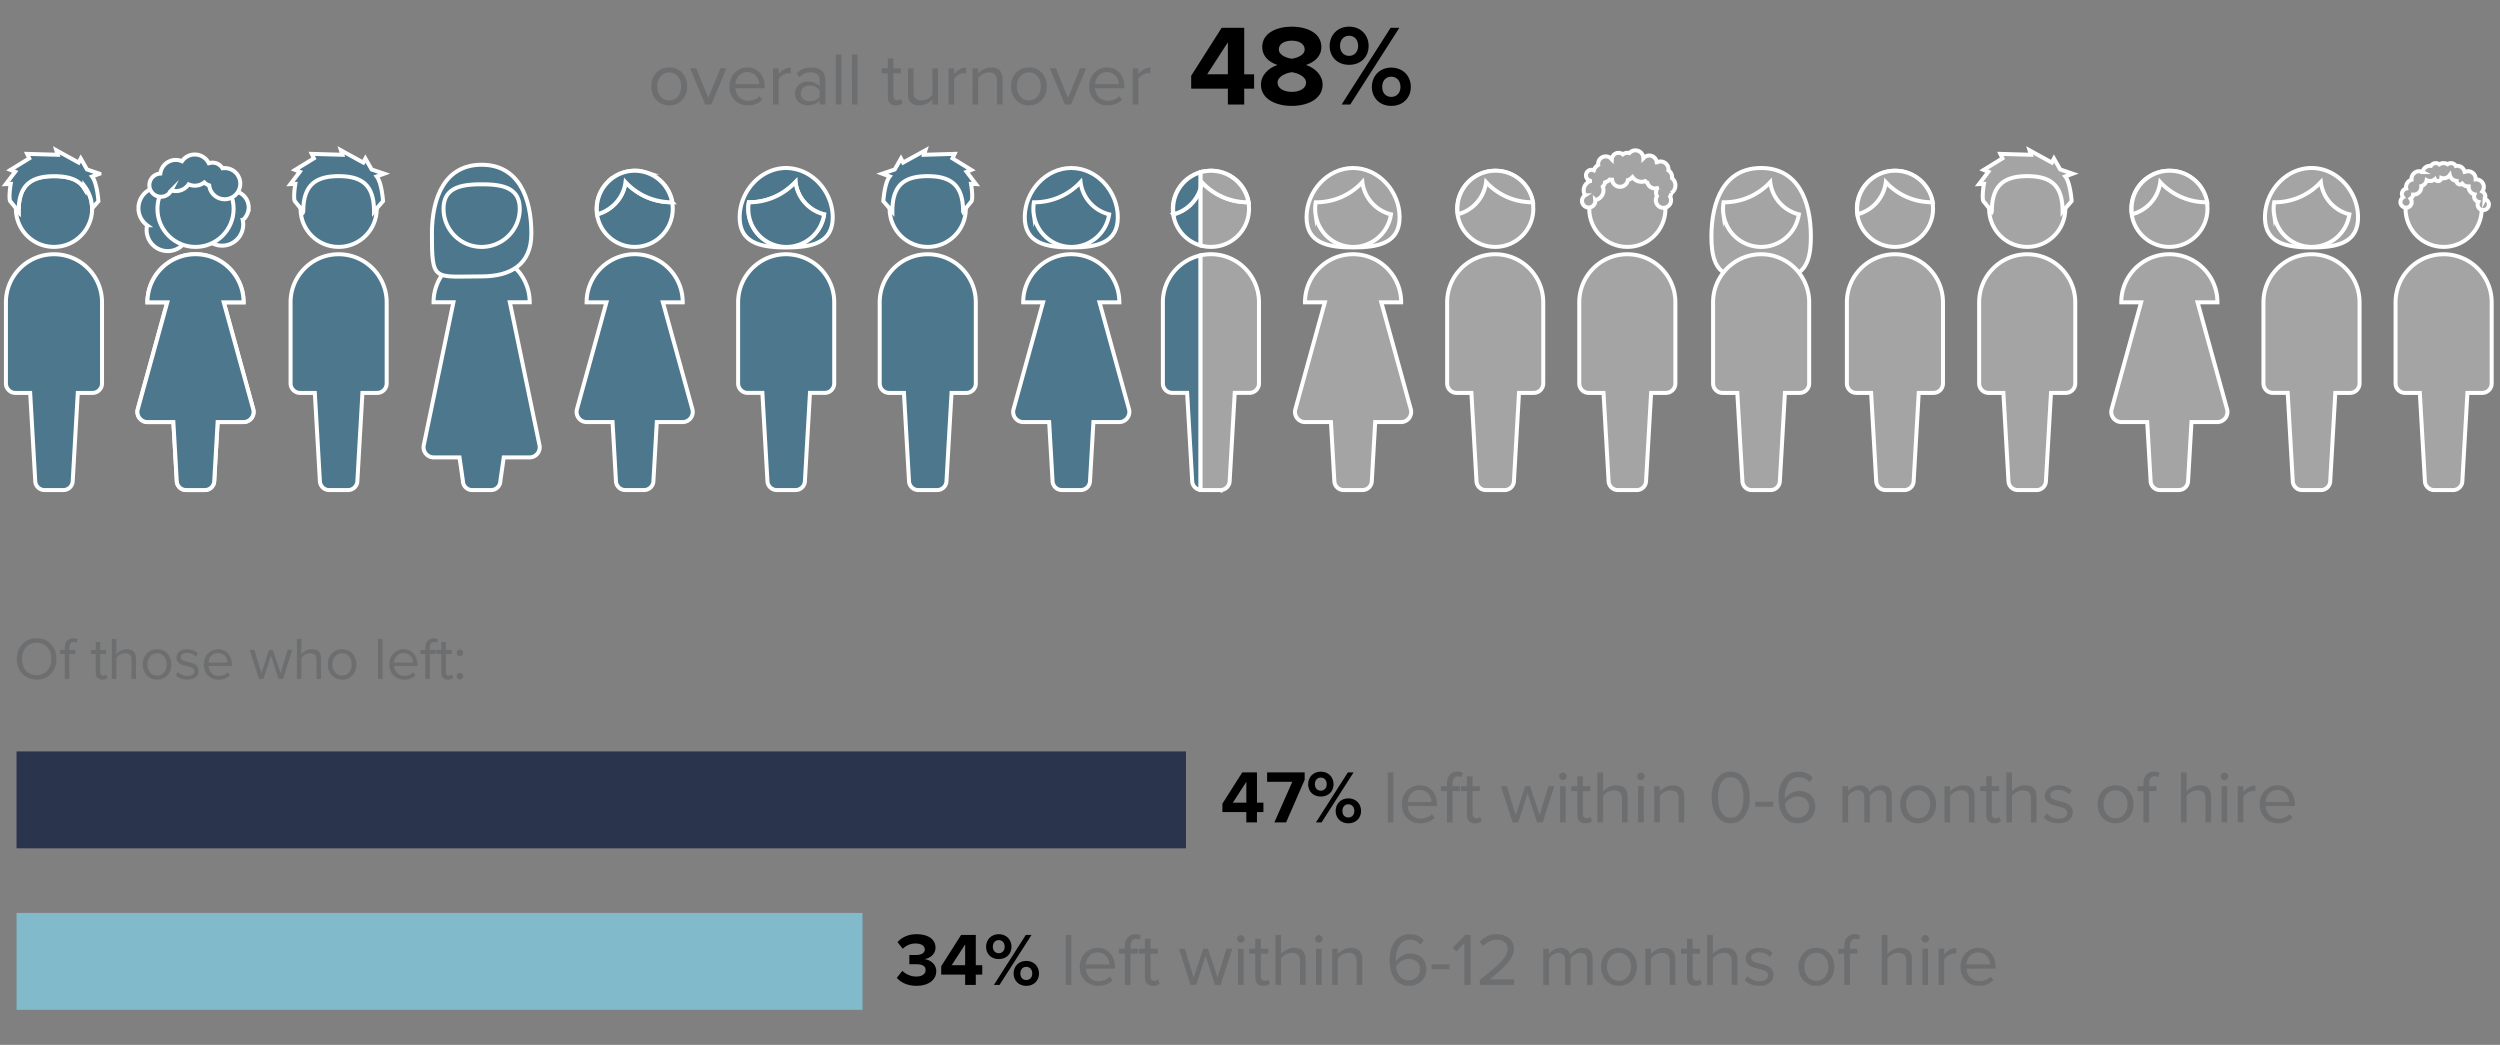 <svg xmlns="http://www.w3.org/2000/svg" width="1000" height="417.96"><rect width="100%" height="100%" fill="#808080" stroke="none"/><path fill="#6d6e70" d="M260.52 34.55c0-4.2 2.76-7.59 7.17-7.59s7.17 3.39 7.17 7.59-2.76 7.62-7.17 7.62-7.17-3.42-7.17-7.62m11.97 0c0-2.94-1.71-5.58-4.8-5.58s-4.83 2.64-4.83 5.58 1.74 5.61 4.83 5.61 4.8-2.64 4.8-5.61m9.6 7.26-6.03-14.49h2.43l4.83 11.88 4.8-11.88h2.46l-6.03 14.49zm16.83-14.85c4.38 0 6.96 3.42 6.96 7.77v.57h-11.73c.18 2.73 2.1 5.01 5.22 5.01 1.65 0 3.33-.66 4.47-1.83l1.08 1.47c-1.44 1.44-3.39 2.22-5.76 2.22-4.29 0-7.38-3.09-7.38-7.62 0-4.2 3-7.59 7.14-7.59m-4.77 6.69h9.51c-.03-2.16-1.47-4.83-4.77-4.83-3.09 0-4.62 2.61-4.74 4.83m15.06 8.16V27.32h2.25v2.34c1.17-1.53 2.85-2.64 4.83-2.64v2.31c-.27-.06-.54-.09-.9-.09-1.38 0-3.27 1.14-3.93 2.31v10.26zm18.66 0v-1.65c-1.2 1.32-2.85 2.01-4.8 2.01-2.46 0-5.07-1.65-5.07-4.8s2.61-4.77 5.07-4.77c1.98 0 3.63.63 4.8 1.98v-2.61c0-1.95-1.56-3.06-3.66-3.06-1.74 0-3.15.63-4.44 2.01l-1.05-1.56c1.56-1.62 3.42-2.4 5.79-2.4 3.06 0 5.61 1.38 5.61 4.89v9.96zm0-5.79c-.87-1.2-2.4-1.8-3.99-1.8-2.1 0-3.57 1.32-3.57 3.18s1.47 3.15 3.57 3.15c1.59 0 3.12-.6 3.99-1.8zm6.45 5.79V21.8h2.25v20.01zm6.45 0V21.8h2.25v20.01zm14.34-3.03V29.3h-2.4v-1.98h2.4v-3.96h2.25v3.96h2.94v1.98h-2.94v9c0 1.08.48 1.86 1.47 1.86.63 0 1.23-.27 1.53-.6l.66 1.68c-.57.54-1.38.93-2.7.93-2.13 0-3.21-1.23-3.21-3.39m17.85 3.03v-2.04c-1.11 1.26-3 2.4-5.16 2.4-3.03 0-4.62-1.47-4.62-4.62V27.32h2.25v9.54c0 2.55 1.29 3.3 3.24 3.3 1.77 0 3.45-1.02 4.29-2.19V27.32h2.25v14.49zm6.45 0V27.32h2.25v2.34c1.17-1.53 2.85-2.64 4.83-2.64v2.31c-.27-.06-.54-.09-.9-.09-1.38 0-3.27 1.14-3.93 2.31v10.26zm19.38 0v-9.48c0-2.55-1.29-3.36-3.24-3.36-1.77 0-3.45 1.08-4.29 2.25v10.59h-2.25V27.32h2.25v2.1c1.02-1.2 3-2.46 5.16-2.46 3.03 0 4.62 1.53 4.62 4.68v10.17zm5.61-7.26c0-4.2 2.76-7.59 7.17-7.59s7.17 3.39 7.17 7.59-2.76 7.62-7.17 7.62-7.17-3.42-7.17-7.62m11.97 0c0-2.94-1.71-5.58-4.8-5.58s-4.83 2.64-4.83 5.58 1.74 5.61 4.83 5.61 4.8-2.64 4.8-5.61m9.6 7.26-6.03-14.49h2.43l4.83 11.88 4.8-11.88h2.46l-6.03 14.49zm16.83-14.85c4.38 0 6.96 3.42 6.96 7.77v.57h-11.73c.18 2.73 2.1 5.01 5.22 5.01 1.65 0 3.33-.66 4.47-1.83l1.08 1.47c-1.44 1.44-3.39 2.22-5.76 2.22-4.29 0-7.38-3.09-7.38-7.62 0-4.2 3-7.59 7.14-7.59m-4.77 6.69h9.51c-.03-2.16-1.47-4.83-4.77-4.83-3.09 0-4.62 2.61-4.74 4.83m15.06 8.16V27.32h2.25v2.34c1.17-1.53 2.85-2.64 4.83-2.64v2.31c-.27-.06-.54-.09-.9-.09-1.38 0-3.27 1.14-3.93 2.31v10.26z"/><path d="M491.15 41.81v-6.35h-14.68v-5.15l12.19-19.18h9.02v18.59h3.96v5.75h-3.96v6.35h-6.53Zm0-24.89-8.28 12.79h8.28zm19.82 9.06c-3.4-1.15-6.07-3.4-6.07-7.22 0-5.75 6.12-8.1 11.82-8.1s11.82 2.35 11.82 8.1c0 3.82-2.71 6.07-6.12 7.22 3.68 1.29 6.62 4.14 6.62 7.87 0 5.71-5.89 8.51-12.33 8.51s-12.33-2.76-12.33-8.51c0-3.73 2.9-6.58 6.58-7.87Zm5.75 2.9c-1.93.23-5.7 1.52-5.7 4.19 0 2.25 2.48 3.68 5.7 3.68s5.71-1.43 5.71-3.68c0-2.67-3.82-3.96-5.71-4.19m0-12.61c-3.04 0-5.2 1.33-5.2 3.5 0 2.39 3.31 3.45 5.2 3.73 1.89-.28 5.15-1.33 5.15-3.73 0-2.16-2.16-3.5-5.15-3.5m22.91-5.61c4.74 0 7.82 3.4 7.82 7.73s-3.08 7.54-7.82 7.54-7.77-3.27-7.77-7.54 3.08-7.73 7.77-7.73m0 3.64c-2.07 0-3.63 1.52-3.63 4.09 0 2.39 1.56 3.96 3.63 3.96s3.63-1.56 3.63-3.96c0-2.58-1.52-4.09-3.63-4.09m-2.99 27.51 19.6-30.69h3.5L540.1 41.81h-3.45Zm19.87-14.77c4.69 0 7.82 3.4 7.82 7.73s-3.13 7.59-7.82 7.59-7.77-3.31-7.77-7.59 3.08-7.73 7.77-7.73m0 3.63c-2.12 0-3.63 1.56-3.63 4.09s1.52 4 3.63 4 3.68-1.52 3.68-4-1.56-4.09-3.68-4.09m-57.98 298.3v-4.14h-9.57v-3.36l7.95-12.51h5.88v12.12h2.58v3.75h-2.58v4.14zm0-16.23-5.4 8.34h5.4zm11.22 16.23 7.17-16.26h-10.08v-3.75h15.03v2.97l-7.44 17.04zm18.57-20.31c3.09 0 5.1 2.22 5.1 5.04s-2.01 4.92-5.1 4.92-5.07-2.13-5.07-4.92 2.01-5.04 5.07-5.04m0 2.37c-1.35 0-2.37.99-2.37 2.67 0 1.56 1.02 2.58 2.37 2.58s2.37-1.02 2.37-2.58c0-1.68-.99-2.67-2.37-2.67m-1.95 17.94 12.78-20.01h2.28l-12.81 20.01zm12.96-9.63c3.06 0 5.1 2.22 5.1 5.04s-2.04 4.95-5.1 4.95-5.07-2.16-5.07-4.95 2.01-5.04 5.07-5.04m0 2.37c-1.38 0-2.37 1.02-2.37 2.67s.99 2.61 2.37 2.61 2.4-.99 2.4-2.61-1.02-2.67-2.4-2.67"/><path fill="#6d6e70" d="M555.11 328.97v-20.01h2.25v20.01zm12.75-14.85c4.38 0 6.96 3.42 6.96 7.77v.57h-11.73c.18 2.73 2.1 5.01 5.22 5.01 1.65 0 3.33-.66 4.47-1.83l1.08 1.47c-1.44 1.44-3.39 2.22-5.76 2.22-4.29 0-7.38-3.09-7.38-7.62 0-4.2 3-7.59 7.14-7.59m-4.77 6.69h9.51c-.03-2.16-1.47-4.83-4.77-4.83-3.09 0-4.62 2.61-4.74 4.83m17.94-4.35v12.51h-2.25v-12.51h-2.4v-1.98h2.4v-1.11c0-3 1.68-4.71 4.2-4.71.84 0 1.62.15 2.19.51l-.57 1.68c-.36-.21-.78-.33-1.29-.33-1.47 0-2.28 1.02-2.28 2.85v1.11h2.94v1.98zm5.76 9.48v-9.48h-2.4v-1.98h2.4v-3.96h2.25v3.96h2.94v1.98h-2.94v9c0 1.08.48 1.86 1.47 1.86.63 0 1.23-.27 1.53-.6l.66 1.68c-.57.54-1.38.93-2.7.93-2.13 0-3.21-1.23-3.21-3.39m28.04 3.03-3.78-11.64-3.78 11.64h-2.25l-4.62-14.49h2.34l3.54 11.55 3.81-11.55h1.92l3.81 11.55 3.54-11.55h2.34l-4.62 14.49zm8.8-18.45c0-.84.69-1.5 1.5-1.5s1.53.66 1.53 1.5-.69 1.53-1.53 1.53-1.5-.69-1.5-1.53m.39 18.45v-14.49h2.25v14.49zm6.9-3.03v-9.48h-2.4v-1.98h2.4v-3.96h2.25v3.96h2.94v1.98h-2.94v9c0 1.08.48 1.86 1.47 1.86.63 0 1.23-.27 1.53-.6l.66 1.68c-.57.54-1.38.93-2.7.93-2.13 0-3.21-1.23-3.21-3.39m17.87 3.03v-9.54c0-2.55-1.32-3.3-3.27-3.3-1.74 0-3.42 1.08-4.29 2.25v10.59h-2.25v-20.01h2.25v7.62c1.02-1.2 3-2.46 5.19-2.46 3.03 0 4.62 1.47 4.62 4.62v10.23zm6.06-18.45c0-.84.69-1.5 1.5-1.5s1.53.66 1.53 1.5-.69 1.53-1.53 1.53-1.5-.69-1.5-1.53m.39 18.45v-14.49h2.25v14.49zm16.23 0v-9.48c0-2.55-1.29-3.36-3.24-3.36-1.77 0-3.45 1.08-4.29 2.25v10.59h-2.25v-14.49h2.25v2.1c1.02-1.2 3-2.46 5.16-2.46 3.03 0 4.62 1.53 4.62 4.68v10.17zm20.82-20.31c5.46 0 7.65 5.43 7.65 10.32s-2.19 10.35-7.65 10.35-7.65-5.49-7.65-10.35 2.16-10.32 7.65-10.32m0 2.22c-3.81 0-5.1 4.11-5.1 8.1s1.29 8.13 5.1 8.13 5.1-4.14 5.1-8.13-1.29-8.1-5.1-8.1m9.78 11.82v-1.98h7.2v1.98zm17.46-14.04c2.58 0 4.32.99 5.55 2.4l-1.26 1.86c-1.02-1.2-2.19-2.04-4.29-2.04-3.87 0-5.64 3.93-5.64 7.86 0 .27 0 .51.03.78.87-1.38 3.09-3.12 5.67-3.12 3.6 0 6.54 2.13 6.54 6.39 0 3.48-2.64 6.54-7.02 6.54-5.58 0-7.71-4.89-7.71-10.32s2.52-10.35 8.13-10.35m-.54 9.9c-1.98 0-3.9 1.23-5.01 3 .24 2.49 1.56 5.55 5.04 5.55 3.09 0 4.59-2.31 4.59-4.23 0-2.94-2.04-4.32-4.62-4.32m35.49 10.41v-9.84c0-1.83-.81-3-2.67-3-1.5 0-3.09 1.08-3.84 2.22v10.62h-2.25v-9.84c0-1.83-.78-3-2.67-3-1.47 0-3.03 1.08-3.81 2.25v10.59h-2.25v-14.49h2.25v2.1c.6-.93 2.55-2.46 4.68-2.46s3.48 1.2 3.9 2.7c.81-1.32 2.76-2.7 4.86-2.7 2.64 0 4.05 1.47 4.05 4.38v10.47zm5.61-7.26c0-4.2 2.76-7.59 7.17-7.59s7.17 3.39 7.17 7.59-2.76 7.62-7.17 7.62-7.17-3.42-7.17-7.62m11.97 0c0-2.94-1.71-5.58-4.8-5.58s-4.83 2.64-4.83 5.58 1.74 5.61 4.83 5.61 4.8-2.64 4.8-5.61m15.51 7.26v-9.48c0-2.55-1.29-3.36-3.24-3.36-1.77 0-3.45 1.08-4.29 2.25v10.59h-2.25v-14.49h2.25v2.1c1.02-1.2 3-2.46 5.16-2.46 3.03 0 4.62 1.53 4.62 4.68v10.17zm6.9-3.03v-9.48h-2.4v-1.98h2.4v-3.96h2.25v3.96h2.94v1.98h-2.94v9c0 1.08.48 1.86 1.47 1.86.63 0 1.23-.27 1.53-.6l.66 1.68c-.57.54-1.38.93-2.7.93-2.13 0-3.21-1.23-3.21-3.39m17.88 3.03v-9.54c0-2.55-1.32-3.3-3.27-3.3-1.74 0-3.42 1.08-4.29 2.25v10.59h-2.25v-20.01h2.25v7.62c1.02-1.2 3-2.46 5.19-2.46 3.03 0 4.62 1.47 4.62 4.62v10.23zm6.36-3.54c.96 1.11 2.79 2.07 4.77 2.07 2.22 0 3.42-.99 3.42-2.4 0-1.59-1.77-2.1-3.72-2.58-2.46-.57-5.25-1.23-5.25-4.23 0-2.25 1.95-4.17 5.4-4.17 2.46 0 4.2.93 5.37 2.1l-1.05 1.56c-.87-1.05-2.46-1.83-4.32-1.83-1.98 0-3.21.9-3.21 2.19 0 1.41 1.65 1.86 3.54 2.31 2.52.57 5.43 1.29 5.43 4.5 0 2.43-1.95 4.38-5.7 4.38-2.37 0-4.38-.72-5.85-2.28zm20.34-3.72c0-4.2 2.76-7.59 7.17-7.59s7.17 3.39 7.17 7.59-2.76 7.62-7.17 7.62-7.17-3.42-7.17-7.62m11.97 0c0-2.94-1.71-5.58-4.8-5.58s-4.83 2.64-4.83 5.58 1.74 5.61 4.83 5.61 4.8-2.64 4.8-5.61m8.61-5.25v12.51h-2.25v-12.51h-2.4v-1.98h2.4v-1.11c0-3 1.68-4.71 4.2-4.71.84 0 1.62.15 2.19.51l-.57 1.68c-.36-.21-.78-.33-1.29-.33-1.47 0-2.28 1.02-2.28 2.85v1.11h2.94v1.98zm22.56 12.51v-9.54c0-2.55-1.32-3.3-3.27-3.3-1.74 0-3.42 1.08-4.29 2.25v10.59h-2.25v-20.01h2.25v7.62c1.02-1.2 3-2.46 5.19-2.46 3.03 0 4.62 1.47 4.62 4.62v10.23zm6.06-18.45c0-.84.69-1.5 1.5-1.5s1.53.66 1.53 1.5-.69 1.53-1.53 1.53-1.5-.69-1.5-1.53m.39 18.45v-14.49h2.25v14.49zm6.45 0v-14.49h2.25v2.34c1.17-1.53 2.85-2.64 4.83-2.64v2.31c-.27-.06-.54-.09-.9-.09-1.38 0-3.27 1.14-3.93 2.31v10.26zm15.9-14.85c4.38 0 6.96 3.42 6.96 7.77v.57h-11.73c.18 2.73 2.1 5.01 5.22 5.01 1.65 0 3.33-.66 4.47-1.83l1.08 1.47c-1.44 1.44-3.39 2.22-5.76 2.22-4.29 0-7.38-3.09-7.38-7.62 0-4.2 3-7.59 7.14-7.59m-4.77 6.69h9.51c-.03-2.16-1.47-4.83-4.77-4.83-3.09 0-4.62 2.61-4.74 4.83"/><path d="M360.95 388.34c1.38 1.44 3.57 2.28 5.52 2.28 2.43 0 3.78-1.05 3.78-2.58 0-1.62-1.23-2.37-4.02-2.37-.84 0-2.19 0-2.49.03v-3.72c.36.03 1.71.03 2.49.03 2.22 0 3.69-.72 3.69-2.22 0-1.59-1.62-2.4-3.72-2.4-1.95 0-3.69.75-5.1 2.1l-2.1-2.64c1.62-1.83 4.14-3.18 7.65-3.18 4.68 0 7.56 2.1 7.56 5.43 0 2.52-2.16 4.17-4.38 4.56 2.04.21 4.68 1.8 4.68 4.8 0 3.45-3.09 5.88-7.89 5.88-3.69 0-6.42-1.41-7.89-3.21zm25.11 5.64v-4.14h-9.57v-3.36l7.95-12.51h5.88v12.12h2.58v3.75h-2.58v4.14zm0-16.23-5.4 8.34h5.4zm13.44-4.08c3.09 0 5.1 2.22 5.1 5.04s-2.01 4.92-5.1 4.92-5.07-2.13-5.07-4.92 2.01-5.04 5.07-5.04m0 2.37c-1.35 0-2.37.99-2.37 2.67 0 1.56 1.02 2.58 2.37 2.58s2.37-1.02 2.37-2.58c0-1.68-.99-2.67-2.37-2.67m-1.95 17.94 12.78-20.01h2.28l-12.81 20.01zm12.96-9.63c3.06 0 5.1 2.22 5.1 5.04s-2.04 4.95-5.1 4.95-5.07-2.16-5.07-4.95 2.01-5.04 5.07-5.04m0 2.37c-1.38 0-2.37 1.02-2.37 2.67s.99 2.61 2.37 2.61 2.4-.99 2.4-2.61-1.02-2.67-2.4-2.67"/><path fill="#6d6e70" d="M426.29 393.98v-20.01h2.25v20.01zm12.75-14.85c4.38 0 6.96 3.42 6.96 7.77v.57h-11.73c.18 2.73 2.1 5.01 5.22 5.01 1.65 0 3.33-.66 4.47-1.83l1.08 1.47c-1.44 1.44-3.39 2.22-5.76 2.22-4.29 0-7.38-3.09-7.38-7.62 0-4.2 3-7.59 7.14-7.59m-4.77 6.69h9.51c-.03-2.16-1.47-4.83-4.77-4.83-3.09 0-4.62 2.61-4.74 4.83m17.94-4.35v12.51h-2.25v-12.51h-2.4v-1.98h2.4v-1.11c0-3 1.68-4.71 4.2-4.71.84 0 1.62.15 2.19.51l-.57 1.68c-.36-.21-.78-.33-1.29-.33-1.47 0-2.28 1.02-2.28 2.85v1.11h2.94v1.98zm5.76 9.48v-9.48h-2.4v-1.98h2.4v-3.96h2.25v3.96h2.94v1.98h-2.94v9c0 1.08.48 1.86 1.47 1.86.63 0 1.23-.27 1.53-.6l.66 1.68c-.57.54-1.38.93-2.7.93-2.13 0-3.21-1.23-3.21-3.39m28.05 3.03-3.78-11.64-3.78 11.64h-2.25l-4.62-14.49h2.34l3.54 11.55 3.81-11.55h1.92l3.81 11.55 3.54-11.55h2.34l-4.62 14.49zm8.79-18.45c0-.84.69-1.5 1.5-1.5s1.53.66 1.53 1.5-.69 1.53-1.53 1.53-1.5-.69-1.5-1.53m.39 18.45v-14.49h2.25v14.49zm6.9-3.03v-9.48h-2.4v-1.98h2.4v-3.96h2.25v3.96h2.94v1.98h-2.94v9c0 1.08.48 1.86 1.47 1.86.63 0 1.23-.27 1.53-.6l.66 1.68c-.57.54-1.38.93-2.7.93-2.13 0-3.21-1.23-3.21-3.39m17.88 3.03v-9.54c0-2.55-1.32-3.3-3.27-3.3-1.74 0-3.42 1.08-4.29 2.25v10.59h-2.25v-20.01h2.25v7.62c1.02-1.2 3-2.46 5.19-2.46 3.03 0 4.62 1.47 4.62 4.62v10.23zm6.06-18.45c0-.84.69-1.5 1.5-1.5s1.53.66 1.53 1.5-.69 1.53-1.53 1.53-1.5-.69-1.5-1.53m.39 18.45v-14.49h2.25v14.49zm16.23 0v-9.48c0-2.55-1.29-3.36-3.24-3.36-1.77 0-3.45 1.08-4.29 2.25v10.59h-2.25v-14.49h2.25v2.1c1.02-1.2 3-2.46 5.16-2.46 3.03 0 4.62 1.53 4.62 4.68v10.17zm21.3-20.31c2.58 0 4.32.99 5.55 2.4l-1.26 1.86c-1.02-1.2-2.19-2.04-4.29-2.04-3.87 0-5.64 3.93-5.64 7.86 0 .27 0 .51.03.78.87-1.38 3.09-3.12 5.67-3.12 3.6 0 6.54 2.13 6.54 6.39 0 3.48-2.64 6.54-7.02 6.54-5.58 0-7.71-4.89-7.71-10.32s2.52-10.35 8.13-10.35m-.54 9.9c-1.98 0-3.9 1.23-5.01 3 .24 2.49 1.56 5.55 5.04 5.55 3.09 0 4.59-2.31 4.59-4.23 0-2.94-2.04-4.32-4.62-4.32m9.2 4.14v-1.98h7.2v1.98zm13.14 6.27v-16.71l-3.21 3.39-1.5-1.53 5.01-5.16h2.19v20.01zm6.16 0V392c7.2-5.67 11.1-9 11.1-12.45 0-2.55-2.1-3.66-4.17-3.66-2.4 0-4.26 1.02-5.43 2.52l-1.53-1.59c1.53-2.01 4.14-3.15 6.96-3.15 3.33 0 6.72 1.89 6.72 5.88s-4.14 7.8-9.72 12.21h9.81v2.22zm42.89 0v-9.84c0-1.83-.81-3-2.67-3-1.5 0-3.09 1.08-3.84 2.22v10.62h-2.25v-9.84c0-1.83-.78-3-2.67-3-1.47 0-3.03 1.08-3.81 2.25v10.59h-2.25v-14.49h2.25v2.1c.6-.93 2.55-2.46 4.68-2.46s3.48 1.2 3.9 2.7c.81-1.32 2.76-2.7 4.86-2.7 2.64 0 4.05 1.47 4.05 4.38v10.47zm5.61-7.26c0-4.2 2.76-7.59 7.17-7.59s7.17 3.39 7.17 7.59-2.76 7.62-7.17 7.62-7.17-3.42-7.17-7.62m11.97 0c0-2.94-1.71-5.58-4.8-5.58s-4.83 2.64-4.83 5.58 1.74 5.61 4.83 5.61 4.8-2.64 4.8-5.61m15.51 7.26v-9.48c0-2.55-1.29-3.36-3.24-3.36-1.77 0-3.45 1.08-4.29 2.25v10.59h-2.25v-14.49h2.25v2.1c1.02-1.2 3-2.46 5.16-2.46 3.03 0 4.62 1.53 4.62 4.68v10.17zm6.9-3.03v-9.48h-2.4v-1.98h2.4v-3.96h2.25v3.96h2.94v1.98h-2.94v9c0 1.08.48 1.86 1.47 1.86.63 0 1.23-.27 1.53-.6l.66 1.68c-.57.54-1.38.93-2.7.93-2.13 0-3.21-1.23-3.21-3.39m17.88 3.03v-9.54c0-2.55-1.32-3.3-3.27-3.3-1.74 0-3.42 1.08-4.29 2.25v10.59h-2.25v-20.01h2.25v7.62c1.02-1.2 3-2.46 5.19-2.46 3.03 0 4.62 1.47 4.62 4.62v10.23zm6.36-3.54c.96 1.11 2.79 2.07 4.77 2.07 2.22 0 3.42-.99 3.42-2.4 0-1.59-1.77-2.1-3.72-2.58-2.46-.57-5.25-1.23-5.25-4.23 0-2.25 1.95-4.17 5.4-4.17 2.46 0 4.2.93 5.37 2.1l-1.05 1.56c-.87-1.05-2.46-1.83-4.32-1.83-1.98 0-3.21.9-3.21 2.19 0 1.41 1.65 1.86 3.54 2.31 2.52.57 5.43 1.29 5.43 4.5 0 2.43-1.95 4.38-5.7 4.38-2.37 0-4.38-.72-5.85-2.28zm20.34-3.72c0-4.2 2.76-7.59 7.17-7.59s7.17 3.39 7.17 7.59-2.76 7.62-7.17 7.62-7.17-3.42-7.17-7.62m11.97 0c0-2.94-1.71-5.58-4.8-5.58s-4.83 2.64-4.83 5.58 1.74 5.61 4.83 5.61 4.8-2.64 4.8-5.61m8.61-5.25v12.51h-2.25v-12.51h-2.4v-1.98h2.4v-1.11c0-3 1.68-4.71 4.2-4.71.84 0 1.62.15 2.19.51l-.57 1.68c-.36-.21-.78-.33-1.29-.33-1.47 0-2.28 1.02-2.28 2.85v1.11h2.94v1.98zm22.56 12.51v-9.54c0-2.55-1.32-3.3-3.27-3.3-1.74 0-3.42 1.08-4.29 2.25v10.59h-2.25v-20.01h2.25v7.62c1.02-1.2 3-2.46 5.19-2.46 3.03 0 4.62 1.47 4.62 4.62v10.23zm6.06-18.45c0-.84.69-1.5 1.5-1.5s1.53.66 1.53 1.5-.69 1.53-1.53 1.53-1.5-.69-1.5-1.53m.39 18.45v-14.49h2.25v14.49zm6.45 0v-14.49h2.25v2.34c1.17-1.53 2.85-2.64 4.83-2.64v2.31c-.27-.06-.54-.09-.9-.09-1.38 0-3.27 1.14-3.93 2.31v10.26zm15.9-14.85c4.38 0 6.96 3.42 6.96 7.77v.57h-11.73c.18 2.73 2.1 5.01 5.22 5.01 1.65 0 3.33-.66 4.47-1.83l1.08 1.47c-1.44 1.44-3.39 2.22-5.76 2.22-4.29 0-7.38-3.09-7.38-7.62 0-4.2 3-7.59 7.14-7.59m-4.77 6.69h9.51c-.03-2.16-1.47-4.83-4.77-4.83-3.09 0-4.62 2.61-4.74 4.83M14.67 255.29c4.73 0 7.94 3.55 7.94 8.28s-3.22 8.28-7.94 8.28-7.94-3.55-7.94-8.28 3.19-8.28 7.94-8.28m0 1.78c-3.6 0-5.88 2.76-5.88 6.5s2.28 6.5 5.88 6.5 5.88-2.78 5.88-6.5-2.3-6.5-5.88-6.5m13.06 4.49v10.01h-1.8v-10.01h-1.92v-1.58h1.92v-.89c0-2.4 1.34-3.77 3.36-3.77.67 0 1.3.12 1.75.41l-.46 1.34c-.29-.17-.62-.26-1.03-.26-1.18 0-1.82.82-1.82 2.28v.89h2.35v1.58zm10.56 7.58v-7.58h-1.92v-1.58h1.92v-3.17h1.8v3.17h2.35v1.58h-2.35v7.2c0 .86.38 1.49 1.18 1.49.5 0 .98-.22 1.22-.48l.53 1.34c-.46.43-1.1.74-2.16.74-1.7 0-2.57-.98-2.57-2.71m14.3 2.42v-7.63c0-2.04-1.06-2.64-2.62-2.64-1.39 0-2.74.87-3.43 1.8v8.47h-1.8v-16.01h1.8v6.1c.82-.96 2.4-1.97 4.15-1.97 2.42 0 3.7 1.18 3.7 3.7v8.18zm4.49-5.8c0-3.36 2.21-6.07 5.74-6.07s5.74 2.71 5.74 6.07-2.21 6.1-5.74 6.1-5.74-2.74-5.74-6.1m9.58 0c0-2.35-1.37-4.46-3.84-4.46s-3.86 2.11-3.86 4.46 1.39 4.49 3.86 4.49 3.84-2.11 3.84-4.49m4.51 2.97c.77.89 2.23 1.66 3.82 1.66 1.78 0 2.74-.79 2.74-1.92 0-1.27-1.42-1.68-2.98-2.06-1.97-.46-4.2-.98-4.2-3.38 0-1.8 1.56-3.34 4.32-3.34 1.97 0 3.36.74 4.3 1.68l-.84 1.25c-.7-.84-1.97-1.46-3.46-1.46-1.58 0-2.57.72-2.57 1.75 0 1.13 1.32 1.49 2.83 1.85 2.02.46 4.34 1.03 4.34 3.6 0 1.95-1.56 3.5-4.56 3.5-1.9 0-3.5-.58-4.68-1.82l.94-1.3Zm16.03-9.05c3.5 0 5.57 2.74 5.57 6.22v.46h-9.38c.14 2.18 1.68 4.01 4.18 4.01 1.32 0 2.66-.53 3.58-1.46l.86 1.18c-1.15 1.15-2.71 1.78-4.61 1.78-3.43 0-5.9-2.47-5.9-6.1 0-3.36 2.4-6.07 5.71-6.07Zm-3.82 5.35h7.61c-.02-1.73-1.18-3.86-3.82-3.86-2.47 0-3.7 2.09-3.79 3.86m28.04 6.53-3.02-9.31-3.02 9.31h-1.8l-3.7-11.59h1.87l2.83 9.24 3.05-9.24h1.54l3.05 9.24 2.83-9.24h1.87l-3.7 11.59zm15.19 0v-7.63c0-2.04-1.06-2.64-2.62-2.64-1.39 0-2.74.87-3.43 1.8v8.47h-1.8v-16.01h1.8v6.1c.82-.96 2.4-1.97 4.15-1.97 2.42 0 3.7 1.18 3.7 3.7v8.18zm4.49-5.8c0-3.36 2.21-6.07 5.74-6.07s5.74 2.71 5.74 6.07-2.21 6.1-5.74 6.1-5.74-2.74-5.74-6.1m9.57 0c0-2.35-1.37-4.46-3.84-4.46s-3.86 2.11-3.86 4.46 1.39 4.49 3.86 4.49 3.84-2.11 3.84-4.49m10.54 5.8v-16.01h1.8v16.01zm10.2-11.88c3.5 0 5.57 2.74 5.57 6.22v.46h-9.38c.14 2.18 1.68 4.01 4.18 4.01 1.32 0 2.66-.53 3.58-1.46l.86 1.18c-1.15 1.15-2.71 1.78-4.61 1.78-3.43 0-5.9-2.47-5.9-6.1 0-3.36 2.4-6.07 5.71-6.07Zm-3.82 5.35h7.61c-.02-1.73-1.18-3.86-3.82-3.86-2.47 0-3.7 2.09-3.79 3.86m14.35-3.47v10.01h-1.8v-10.01h-1.92v-1.58h1.92v-.89c0-2.4 1.34-3.77 3.36-3.77.67 0 1.3.12 1.75.41l-.46 1.34c-.29-.17-.62-.26-1.03-.26-1.18 0-1.82.82-1.82 2.28v.89h2.35v1.58zm4.61 7.58v-7.58h-1.92v-1.58h1.92v-3.17h1.8v3.17h2.35v1.58h-2.35v7.2c0 .86.38 1.49 1.18 1.49.5 0 .98-.22 1.22-.48l.53 1.34c-.46.43-1.1.74-2.16.74-1.7 0-2.57-.98-2.57-2.71m7.42-9.34c.72 0 1.32.6 1.32 1.32s-.6 1.32-1.32 1.32-1.32-.6-1.32-1.32.6-1.32 1.32-1.32m0 9.36c.72 0 1.32.6 1.32 1.32s-.6 1.32-1.32 1.32-1.32-.6-1.32-1.32.6-1.32 1.32-1.32"/><path fill="#81bacb" d="M6.62 365.17h338.39v38.76H6.62z"/><path fill="#2a344d" d="M6.62 300.57h467.77v38.76H6.62z"/><circle cx="867.75" cy="83.53" r="15.24" fill="#a4a4a4" stroke="#fff" stroke-miterlimit="10" stroke-width="1.6"/><path fill="#a4a4a4" stroke="#fff" stroke-miterlimit="10" stroke-width="1.6" d="M882.87 80.91c-1.24-7.17-7.48-12.62-15-12.62-8.42 0-15.24 6.82-15.24 15.24 0 .74.07 1.47.17 2.18 5.98-1.54 10.53-6.61 11.3-12.87 4.6 4.96 11.17 8.07 18.47 8.07h.29Zm7.96 82.77-11.8-42.76h7.94c0-10.62-8.61-19.23-19.23-19.23s-19.23 8.61-19.23 19.23h7.94l-11.8 42.76c-.71 2.59 1.23 5.15 3.92 5.15h10.32l1.35 23.45a3.74 3.74 0 0 0 3.74 3.74h7.52a3.74 3.74 0 0 0 3.74-3.74l1.35-23.45h10.32c2.69 0 4.63-2.56 3.92-5.15Z"/><circle cx="757.98" cy="83.53" r="15.24" fill="#a4a4a4" stroke="#fff" stroke-miterlimit="10" stroke-width="1.6"/><path fill="#a4a4a4" stroke="#fff" stroke-miterlimit="10" stroke-width="1.6" d="M773.1 80.91c-1.24-7.17-7.48-12.62-15-12.62-8.42 0-15.24 6.82-15.24 15.24 0 .74.07 1.47.17 2.18 5.98-1.54 10.53-6.61 11.3-12.87 4.6 4.96 11.17 8.07 18.47 8.07h.29Zm-15.12 20.79c-10.62 0-19.23 8.61-19.23 19.23v32.44c0 2.09 1.7 3.79 3.79 3.79h5.91l2.02 35.13a3.74 3.74 0 0 0 3.74 3.74h7.52a3.74 3.74 0 0 0 3.74-3.74l2.02-35.13h5.91c2.09 0 3.79-1.7 3.79-3.79v-32.44c0-10.62-8.61-19.23-19.23-19.23Z"/><circle cx="371.09" cy="83.53" r="15.24" fill="#4c778c" stroke="#fff" stroke-miterlimit="10" stroke-width="1.6"/><path fill="#4c778c" stroke="#fff" stroke-miterlimit="10" stroke-width="1.6" d="M385.24 84.61c0-9.87-4.19-14.15-14.15-14.15s-14.15 4.1-14.15 14.15l-3.61-4.16s.47-7.25 2.54-9.88l-2.97-1.09 4.99-1.69 2.5-4.38.85 1.62 8.93-4.91-.56 1.79 12.23-.36-.85 1.79 7.51 4.62-1.87.75 3.75 4.93-1.97-.09s.85 4.75.28 6.82l-3.44 4.26Zm-14.15 17.09c10.62 0 19.23 8.61 19.23 19.23v32.44c0 2.09-1.7 3.79-3.79 3.79h-5.91l-2.02 35.13a3.74 3.74 0 0 1-3.74 3.74h-7.52a3.74 3.74 0 0 1-3.74-3.74l-2.02-35.13h-5.91c-2.09 0-3.79-1.7-3.79-3.79v-32.44c0-10.62 8.61-19.23 19.23-19.23Z"/><path fill="#a4a4a4" stroke="#fff" stroke-miterlimit="10" stroke-width="1.6" d="M724.35 94.7c0 14.59-5.31 17.16-19.89 17.16s-19.89-2.57-19.89-17.16 5.31-27.5 19.89-27.5 19.89 12.91 19.89 27.5Z"/><path fill="#a4a4a4" stroke="#fff" stroke-miterlimit="10" stroke-width="1.6" d="M704.46 101.7c-10.62 0-19.23 8.61-19.23 19.23v32.44c0 2.09 1.7 3.79 3.79 3.79h5.91l2.02 35.13a3.74 3.74 0 0 0 3.74 3.74h7.52a3.74 3.74 0 0 0 3.74-3.74l2.02-35.13h5.91c2.09 0 3.79-1.7 3.79-3.79v-32.44c0-10.62-8.61-19.23-19.23-19.23Zm-15.07-15.89c1.1 7.33 7.43 12.96 15.07 12.96s14.01-5.66 15.08-13.03c-6.04-1.49-10.66-6.59-11.44-12.89-4.6 4.96-11.17 8.07-18.47 8.07h-.19c-.15.85-.22 1.73-.22 2.62 0 .78.06 1.54.17 2.28Zm253.82 1.08c0 10.28-8.33 12.09-18.61 12.09s-18.61-1.81-18.61-12.09 8.33-19.69 18.61-19.69 18.61 9.42 18.61 19.69Zm-18.6 14.81c-10.62 0-19.23 8.61-19.23 19.23v32.44c0 2.09 1.7 3.79 3.79 3.79h5.91l2.02 35.13a3.74 3.74 0 0 0 3.74 3.74h7.52a3.74 3.74 0 0 0 3.74-3.74l2.02-35.13h5.91c2.09 0 3.79-1.7 3.79-3.79v-32.44c0-10.62-8.61-19.23-19.23-19.23Z"/><path fill="#a4a4a4" stroke="#fff" stroke-miterlimit="10" stroke-width="1.6" d="M909.62 85.81c1.1 7.33 7.43 12.96 15.07 12.96s14.01-5.66 15.08-13.03c-6.04-1.49-10.66-6.59-11.44-12.89-4.6 4.96-11.17 8.07-18.47 8.07h-.19c-.15.85-.22 1.73-.22 2.62 0 .78.06 1.54.17 2.28Zm-349.78 1.08c0 10.28-8.33 12.09-18.61 12.09s-18.61-1.81-18.61-12.09 8.33-19.69 18.61-19.69 18.61 9.42 18.61 19.69Z"/><path fill="#a4a4a4" stroke="#fff" stroke-miterlimit="10" stroke-width="1.6" d="M526.24 85.81c1.1 7.33 7.43 12.96 15.07 12.96s14.01-5.66 15.08-13.03c-6.04-1.49-10.66-6.59-11.44-12.89-4.6 4.96-11.17 8.07-18.47 8.07h-.19c-.15.85-.22 1.73-.22 2.62 0 .78.06 1.54.17 2.28Zm38.08 77.87-11.8-42.76h7.94c0-10.62-8.61-19.23-19.23-19.23S522 110.3 522 120.92h7.94l-11.8 42.76c-.71 2.59 1.23 5.15 3.92 5.15h10.32l1.35 23.45a3.74 3.74 0 0 0 3.74 3.74h7.52a3.74 3.74 0 0 0 3.74-3.74l1.35-23.45h10.32c2.69 0 4.63-2.56 3.92-5.15Z"/><path fill="#4c778c" stroke="#fff" stroke-miterlimit="10" stroke-width="1.6" d="M447.12 86.89c0 10.28-8.33 12.09-18.61 12.09s-18.61-1.81-18.61-12.09 8.33-19.69 18.61-19.69 18.61 9.42 18.61 19.69Z"/><path fill="#4c778c" stroke="#fff" stroke-miterlimit="10" stroke-width="1.6" d="M413.52 85.81c1.1 7.33 7.43 12.96 15.07 12.96s14.01-5.66 15.08-13.03c-6.04-1.49-10.66-6.59-11.44-12.89-4.6 4.96-11.17 8.07-18.47 8.07h-.19c-.15.85-.22 1.73-.22 2.62 0 .78.06 1.54.17 2.28Zm38.08 77.87-11.8-42.76h7.94c0-10.62-8.61-19.23-19.23-19.23s-19.23 8.61-19.23 19.23h7.94l-11.8 42.76c-.71 2.59 1.23 5.15 3.92 5.15h10.32l1.35 23.45a3.74 3.74 0 0 0 3.74 3.74h7.52a3.74 3.74 0 0 0 3.74-3.74l1.35-23.45h10.32c2.69 0 4.63-2.56 3.92-5.15Z"/><circle cx="598.09" cy="83.53" r="15.24" fill="#a4a4a4" stroke="#fff" stroke-miterlimit="10" stroke-width="1.6"/><path fill="#a4a4a4" stroke="#fff" stroke-miterlimit="10" stroke-width="1.6" d="M613.21 80.91c-1.24-7.17-7.48-12.62-15-12.62-8.42 0-15.24 6.82-15.24 15.24 0 .74.07 1.47.17 2.18 5.98-1.54 10.53-6.61 11.3-12.87 4.6 4.96 11.17 8.07 18.47 8.07h.29Zm-15.12 20.79c-10.62 0-19.23 8.61-19.23 19.23v32.44c0 2.09 1.7 3.79 3.79 3.79h5.91l2.02 35.13a3.74 3.74 0 0 0 3.74 3.74h7.52a3.74 3.74 0 0 0 3.74-3.74l2.02-35.13h5.91c2.09 0 3.79-1.7 3.79-3.79v-32.44c0-10.62-8.61-19.23-19.23-19.23Z"/><circle cx="135.46" cy="83.53" r="15.24" fill="#4c778c" stroke="#fff" stroke-miterlimit="10" stroke-width="1.6"/><path fill="#4c778c" stroke="#fff" stroke-miterlimit="10" stroke-width="1.6" d="M121.31 84.61c0-9.87 4.19-14.15 14.15-14.15s14.15 4.1 14.15 14.15l3.61-4.16s-.47-7.25-2.54-9.88l2.97-1.09-4.99-1.69-2.5-4.38-.85 1.62-8.93-4.91.56 1.79-12.23-.36.85 1.79-7.51 4.62 1.87.75-3.75 4.93 1.97-.09s-.85 4.75-.28 6.82l3.44 4.26Zm14.15 17.09c-10.62 0-19.23 8.61-19.23 19.23v32.44c0 2.09 1.7 3.79 3.79 3.79h5.91l2.02 35.13a3.74 3.74 0 0 0 3.74 3.74h7.52a3.74 3.74 0 0 0 3.74-3.74l2.02-35.13h5.91c2.09 0 3.79-1.7 3.79-3.79v-32.44c0-10.62-8.61-19.23-19.23-19.23Z"/><circle cx="650.94" cy="83.53" r="15.24" fill="#a4a4a4" stroke="#fff" stroke-miterlimit="10" stroke-width="1.6"/><path fill="#a4a4a4" stroke="#fff" stroke-miterlimit="10" stroke-width="1.6" d="M650.94 101.7c-10.62 0-19.23 8.61-19.23 19.23v32.44c0 2.09 1.7 3.79 3.79 3.79h5.91l2.02 35.13a3.74 3.74 0 0 0 3.74 3.74h7.52a3.74 3.74 0 0 0 3.74-3.74l2.02-35.13h5.91c2.09 0 3.79-1.7 3.79-3.79v-32.44c0-10.62-8.61-19.23-19.23-19.23Zm17.84-30.49c.02-.15.05-.3.05-.45 0-1.11-.59-2.06-1.48-2.6.01-.12.05-.24.05-.37 0-1.77-1.44-3.21-3.21-3.21-.54 0-1.04.14-1.48.38a3.033 3.033 0 0 0-3.02-2.75c-.94 0-1.77.44-2.33 1.11a3.214 3.214 0 0 0-3.21-3.18c-.97 0-1.82.43-2.41 1.11-.26-.07-.52-.12-.8-.12-.69 0-1.31.23-1.82.62-.47-.38-1.05-.61-1.7-.61-1.47 0-2.67 1.18-2.71 2.64a3.03 3.03 0 0 0-2.42-1.22 3.05 3.05 0 0 0-3.05 3.05c0 .13.02.25.04.37-.82.46-1.45 1.22-1.74 2.14a2.236 2.236 0 0 0-3.16 2.04c0 1.02.69 1.87 1.63 2.14 0 .03-.01.07-.01.1v.08c-1.47.58-2.52 1.98-2.52 3.65 0 .73.21 1.4.56 1.99a2.66 2.66 0 0 0-1.24 2.24c0 1.47 1.19 2.66 2.66 2.66s2.66-1.19 2.66-2.66c0-.12-.02-.23-.03-.34a3.946 3.946 0 0 0 3.01-5.38c.48-.44.82-1.04.94-1.71.73-.19 1.37-.58 1.86-1.11.26.05.53.08.81.08.04 0 .08-.01.11-.01.19 1.59 1.53 2.83 3.17 2.83s2.91-1.17 3.16-2.7c.73-.21 1.36-.63 1.84-1.19a4.38 4.38 0 0 0 3.6 1.89c.52 0 1.01-.1 1.46-.27.26.25.56.46.89.61a3.2 3.2 0 0 0 3.07 2.32c.28 0 .54-.05.8-.11.02.06.05.11.07.16-.29.47-.47 1.02-.47 1.61 0 .53.15 1.02.38 1.45-.29.46-.46 1.01-.46 1.6 0 1.68 1.36 3.05 3.05 3.05s3.05-1.36 3.05-3.05c0-.53-.15-1.01-.39-1.44.25-.4.41-.87.44-1.37a3.74 3.74 0 0 0 1.69-3.13c0-1.17-.55-2.21-1.38-2.9Z"/><circle cx="977.46" cy="83.53" r="15.24" fill="#a4a4a4" stroke="#fff" stroke-miterlimit="10" stroke-width="1.6"/><path fill="#a4a4a4" stroke="#fff" stroke-miterlimit="10" stroke-width="1.6" d="M977.46 101.7c-10.62 0-19.23 8.61-19.23 19.23v32.44c0 2.09 1.7 3.79 3.79 3.79h5.91l2.02 35.13a3.74 3.74 0 0 0 3.74 3.74h7.52a3.74 3.74 0 0 0 3.74-3.74l2.02-35.13h5.91c2.09 0 3.79-1.7 3.79-3.79v-32.44c0-10.62-8.61-19.23-19.23-19.23Zm16.41-22.06c.17-.32.27-.67.27-1.05 0-.86-.49-1.6-1.2-1.98.37-.51.6-1.13.6-1.8a3.05 3.05 0 0 0-3.05-3.05c-.08 0-.16.02-.24.02 0-.08.02-.16.02-.24a3.05 3.05 0 0 0-3.05-3.05c-.49 0-.95.13-1.36.33a3.04 3.04 0 0 0-2.99-2.5c-.19 0-.37.03-.54.07a2.23 2.23 0 0 0-1.95-1.15c-.51 0-.97.17-1.35.46-.46-.29-1-.46-1.59-.46-.63 0-1.21.2-1.7.53-.39-.33-.89-.53-1.44-.53-.83 0-1.55.46-1.94 1.13-.12-.01-.23-.04-.35-.04-1.5 0-2.74 1.08-2.99 2.5a3 3 0 0 0-1.36-.33 3.05 3.05 0 0 0-3.05 3.05c0 .12.02.23.03.35-1.27.37-2.21 1.52-2.21 2.91q0 .315.06.6c-.99.23-1.73 1.12-1.73 2.18 0 .51.18.98.46 1.35-.62.4-1.04 1.1-1.04 1.89 0 1.24 1.01 2.25 2.25 2.25s2.25-1.01 2.25-2.25c0-.51-.18-.98-.46-1.35.56-.36.94-.96 1.02-1.66.08 0 .16.02.24.02a3.05 3.05 0 0 0 3.05-3.05c0-.12-.02-.23-.03-.35 1.1-.32 1.95-1.23 2.15-2.37.41.21.87.33 1.36.33.75 0 1.44-.28 1.97-.73.22.46.68.78 1.22.78.73 0 1.31-.57 1.35-1.29.29.09.59.15.9.15 1.02 0 1.92-.51 2.47-1.28a3.025 3.025 0 0 0 2.73 2.34c0 .02-.01.04-.01.06 0 .75.61 1.36 1.36 1.36.34 0 .64-.14.88-.34.56.68 1.4 1.12 2.35 1.12.08 0 .16-.02.24-.02 0 .08-.02.16-.02.24 0 1.44 1.01 2.65 2.35 2.96-.1.26-.16.53-.16.82 0 1.04.71 1.91 1.68 2.17-.17.32-.27.67-.27 1.05 0 1.24 1.01 2.25 2.25 2.25s2.25-1.01 2.25-2.25c0-1.04-.71-1.91-1.68-2.17Z"/><path fill="#4c778c" stroke="#fff" stroke-miterlimit="10" stroke-width="1.6" d="m215.74 177.81-11.8-56.89h7.94c0-10.62-8.61-19.23-19.23-19.23s-19.23 8.61-19.23 19.23h7.94l-11.8 56.89c-.71 2.59 1.23 5.15 3.92 5.15h10.32l1.35 9.33a3.74 3.74 0 0 0 3.74 3.74h7.52a3.74 3.74 0 0 0 3.74-3.74l1.35-9.33h10.32c2.69 0 4.63-2.56 3.92-5.15Z"/><path fill="#4c778c" stroke="#fff" stroke-miterlimit="10" stroke-width="1.6" d="M212.55 93.4c0 12.34-8.15 17.16-19.89 17.16-19.19 0-19.89 2.38-19.89-17.16 0-14.59 5.31-27.5 19.89-27.5s19.89 12.91 19.89 27.5Z"/><path fill="#4c778c" stroke="#fff" stroke-miterlimit="10" stroke-width="1.6" d="M207.9 83.53c0 8.42-6.82 15.24-15.24 15.24s-15.24-6.82-15.24-15.24 6.82-9.81 15.24-9.81 15.24 1.39 15.24 9.81Zm-108.43-.55a6.6 6.6 0 0 0-6.6-6.6c-3.21 0-5.88 2.29-6.47 5.32-3.49 1.05-6.03 4.27-6.03 8.1 0 4.67 3.79 8.46 8.46 8.46s8.46-3.79 8.46-8.46c0-.61-.07-1.2-.19-1.77a6.58 6.58 0 0 0 2.36-5.06Zm-27.38 2.18a8.463 8.463 0 0 0-8.25-10.33c-4.67 0-8.46 3.79-8.46 8.46 0 2.81 1.37 5.28 3.47 6.82a8.463 8.463 0 0 0 8.25 10.33c4.67 0 8.46-3.79 8.46-8.46 0-2.81-1.37-5.28-3.47-6.82Z"/><circle cx="78.21" cy="83.53" r="15.24" fill="#4c778c" stroke="#fff" stroke-miterlimit="10" stroke-width="1.6"/><path fill="#4c778c" stroke="#fff" stroke-miterlimit="10" stroke-width="1.6" d="m101.29 163.68-11.8-42.76h7.94c0-10.62-8.61-19.23-19.23-19.23s-19.23 8.61-19.23 19.23h7.94l-11.8 42.76c-.71 2.59 1.23 5.15 3.92 5.15h10.32l1.35 23.45a3.74 3.74 0 0 0 3.74 3.74h7.52a3.74 3.74 0 0 0 3.74-3.74l1.35-23.45h10.32c2.69 0 4.63-2.56 3.92-5.15Z"/><path fill="#4c778c" stroke="#fff" stroke-miterlimit="10" stroke-width="1.6" d="m101.29 163.68-11.8-42.76h7.94c0-10.62-8.61-19.23-19.23-19.23s-19.23 8.61-19.23 19.23h7.94l-11.8 42.76c-.71 2.59 1.23 5.15 3.92 5.15h10.32l1.35 23.45a3.74 3.74 0 0 0 3.74 3.74h7.52a3.74 3.74 0 0 0 3.74-3.74l1.35-23.45h10.32c2.69 0 4.63-2.56 3.92-5.15ZM89.87 67.23c-.3 0-.59.03-.88.07-.82-1.34-2.28-2.24-3.96-2.24-.53 0-1.03.11-1.5.27a6.23 6.23 0 0 0-5.61-3.53c-2.13 0-4 1.07-5.12 2.69-.76-.33-1.6-.52-2.48-.52-3.18 0-5.8 2.38-6.18 5.46-2.45.13-4.4 2.14-4.4 4.63s2.08 4.65 4.65 4.65c1.8 0 3.35-1.04 4.12-2.54a6.21 6.21 0 0 0 6.93-2.42c.76.33 1.6.52 2.48.52 1.43 0 2.74-.49 3.8-1.3.54.55 1.21.94 1.96 1.17a6.233 6.233 0 0 0 6.2 5.56 6.23 6.23 0 0 0 0-12.46Z"/><circle cx="810.89" cy="83.53" r="15.24" fill="#a4a4a4" stroke="#fff" stroke-miterlimit="10" stroke-width="1.6"/><path fill="#a4a4a4" stroke="#fff" stroke-miterlimit="10" stroke-width="1.6" d="M796.74 84.61c0-9.87 4.19-14.15 14.15-14.15s14.15 4.1 14.15 14.15l3.61-4.16s-.47-7.25-2.54-9.88l2.97-1.09-4.99-1.69-2.5-4.38-.85 1.62-8.93-4.91.56 1.79-12.23-.36.85 1.79-7.51 4.62 1.87.75-3.75 4.93 1.97-.09s-.85 4.75-.28 6.82l3.44 4.26Zm14.15 17.09c-10.62 0-19.23 8.61-19.23 19.23v32.44c0 2.09 1.7 3.79 3.79 3.79h5.91l2.02 35.13a3.74 3.74 0 0 0 3.74 3.74h7.52a3.74 3.74 0 0 0 3.74-3.74l2.02-35.13h5.91c2.09 0 3.79-1.7 3.79-3.79v-32.44c0-10.62-8.61-19.23-19.23-19.23Z"/><path fill="#4c778c" stroke="#fff" stroke-miterlimit="10" stroke-width="1.6" d="M254.14 68.3c.71 0 1.41.09 2.1.19-.69-.11-1.38-.18-2.1-.19Zm3.14.39c.46.1.91.23 1.36.37-.44-.15-.9-.27-1.36-.37Zm-3.36-.4h-.06c-3.89 0-7.42 1.47-10.11 3.86v.11c2.69-2.44 6.25-3.95 10.17-3.97Z"/><path fill="#4c778c" stroke="#fff" stroke-miterlimit="10" stroke-width="1.6" d="M268.86 80.91h-.17c-7.3 0-13.87-3.11-18.47-8.07-.54 4.41-2.99 8.2-6.47 10.61-1.45 1.01-3.07 1.8-4.83 2.26-.1-.71-.17-1.44-.17-2.18 0-4.47 1.94-8.48 5.01-11.27v-.11c-3.14 2.79-5.13 6.85-5.13 11.38s1.99 8.59 5.13 11.38c2.69 2.39 6.23 3.86 10.11 3.86 8.42 0 15.24-6.82 15.24-15.24 0-.89-.09-1.77-.24-2.62Z"/><path fill="#4c778c" stroke="#fff" stroke-miterlimit="10" stroke-width="1.6" d="M268.86 80.91h.12c-.97-5.61-5.03-10.13-10.35-11.85 5.27 1.74 9.26 6.27 10.23 11.85Zm-14.88-12.62h-.06c.07 0 .15 0 .22.01-.05 0-.1-.01-.16-.01Zm2.25.2c.35.06.7.12 1.04.2-.34-.08-.69-.14-1.04-.2Z"/><path fill="#4c778c" stroke="#fff" stroke-miterlimit="10" stroke-width="1.6" d="M258.63 69.06c-.44-.14-.89-.27-1.36-.37-.34-.08-.69-.14-1.04-.2-.69-.1-1.38-.18-2.1-.19-.07 0-.15-.01-.22-.01a15.16 15.16 0 0 0-10.17 3.97c-3.07 2.79-5.01 6.8-5.01 11.27 0 .74.07 1.47.17 2.18 1.76-.45 3.38-1.25 4.83-2.26 3.48-2.41 5.93-6.2 6.47-10.61 4.6 4.96 11.17 8.07 18.47 8.07h.17a15.25 15.25 0 0 0-10.23-11.85Zm18.32 94.62-11.8-42.76h7.94c0-10.62-8.61-19.23-19.23-19.23-3.71 0-7.17 1.07-10.11 2.9-5.46 3.39-9.11 9.43-9.11 16.33h7.94l-11.8 42.76c-.71 2.59 1.23 5.15 3.92 5.15h10.32l1.35 23.45a3.74 3.74 0 0 0 3.74 3.74h7.52a3.74 3.74 0 0 0 3.74-3.74l1.35-23.45h10.32c2.69 0 4.63-2.56 3.92-5.15Zm40.19-96.24c-.87-.14-1.76-.24-2.66-.24-10.28 0-18.61 9.42-18.61 19.69s8.33 12.09 18.61 12.09c.91 0 1.79-.02 2.66-.05 9.01-.34 15.94-2.66 15.94-12.03s-6.93-18-15.94-19.45Zm0 31.1c-.84.14-1.7.23-2.58.23-7.64 0-13.97-5.62-15.07-12.96-.11-.74-.17-1.51-.17-2.28 0-.89.08-1.77.22-2.62h.19c6.77 0 12.89-2.69 17.41-7.04.36-.34.72-.67 1.06-1.03.78 6.3 5.39 11.4 11.44 12.89-.95 6.52-6.03 11.69-12.5 12.8Zm0 3.36c-.87-.12-1.76-.21-2.66-.21-10.62 0-19.23 8.61-19.23 19.23v32.44c0 2.09 1.7 3.79 3.79 3.79h5.91l2.02 35.13a3.74 3.74 0 0 0 3.74 3.74h7.52c2.07 0 3.74-1.67 3.74-3.74l2.02-35.13h5.91c2.09 0 3.79-1.7 3.79-3.79v-32.44c0-9.71-7.21-17.72-16.56-19.02Z"/><path fill="#4c778c" stroke="#fff" stroke-miterlimit="10" stroke-width="1.6" d="M318.2 72.84c-.34.36-.7.69-1.06 1.03-4.53 4.34-10.64 7.04-17.41 7.04h-.19c-.15.85-.22 1.73-.22 2.62 0 .78.06 1.54.17 2.28 1.1 7.33 7.43 12.96 15.07 12.96.88 0 1.74-.08 2.58-.23 6.47-1.11 11.55-6.28 12.5-12.8a15.215 15.215 0 0 1-11.44-12.89ZM36.83 83.37c-.03-3.39-1.18-6.51-3.09-9.03v1.02c-2.1-3.4-5.97-4.91-12.14-4.91-9.96 0-14.15 4.28-14.15 14.15l-1.07-1.33c0 .08-.01.16-.01.24 0 8.42 6.82 15.24 15.24 15.24 4.96 0 9.36-2.38 12.14-6.06 1.94-2.56 3.1-5.73 3.1-9.18v-.16Z"/><path fill="#4c778c" stroke="#fff" stroke-miterlimit="10" stroke-width="1.6" d="m39.79 69.48-4.99-1.69-1.05-1.85-1.44-2.53-.85 1.62-8.93-4.91.56 1.79-12.23-.36.85 1.79-7.51 4.62 1.87.75-3.75 4.93 1.97-.09s-.85 4.75-.28 6.82l2.37 2.93 1.07 1.33c0-9.87 4.19-14.15 14.15-14.15 6.17 0 10.04 1.51 12.14 4.91v-1.02c1.91 2.52 3.06 5.63 3.09 9.03l2.53-2.92s-.47-7.25-2.54-9.88l2.97-1.09Zm-6.05 36.54c-3.31-2.7-7.53-4.32-12.14-4.32-10.62 0-19.23 8.61-19.23 19.23v32.44c0 2.09 1.7 3.79 3.79 3.79h5.91l2.02 35.13a3.74 3.74 0 0 0 3.74 3.74h7.52a3.74 3.74 0 0 0 3.74-3.74l2.02-35.13h5.91c2.09 0 3.79-1.7 3.79-3.79v-32.44c0-6.01-2.76-11.38-7.08-14.9Zm435.69-20.31c-.1-.72-.17-1.44-.17-2.18 0-6.94 4.64-12.79 10.99-14.63v-.03c-6.41 1.8-11.11 7.67-11.11 14.66s4.7 12.86 11.11 14.66V75.21a15.25 15.25 0 0 1-10.82 10.5Zm-4.28 35.21v32.44c0 2.09 1.7 3.79 3.79 3.79h5.91l2.02 35.13c0 1.94 1.48 3.51 3.37 3.7v-93.83c-8.63 1.89-15.1 9.57-15.1 18.77Z"/><path fill="#4c778c" stroke="#fff" stroke-miterlimit="10" stroke-width="1.6" d="M469.25 83.53c0 .74.07 1.47.17 2.18 5.2-1.34 9.33-5.36 10.82-10.5V68.9c-6.35 1.84-10.99 7.69-10.99 14.63Z"/><path fill="#a4a4a4" stroke="#fff" stroke-miterlimit="10" stroke-width="1.6" d="M484.43 68.29h-.06c-1.43 0-2.81.21-4.13.58v.03c1.33-.39 2.73-.6 4.19-.61Zm15.18 15.24c0-.89-.09-1.77-.24-2.62h-.17c-7.3 0-13.87-3.11-18.47-8.07-.1.81-.27 1.6-.49 2.36v22.98c1.31.37 2.7.58 4.13.58 8.42 0 15.24-6.82 15.24-15.24Zm-11.48 112.49a3.74 3.74 0 0 0 3.74-3.74l2.02-35.13h5.91c2.09 0 3.79-1.7 3.79-3.79v-32.44c0-10.62-8.61-19.23-19.23-19.23-1.42 0-2.8.16-4.13.46v93.83c.12.01.24.04.37.04h7.52Zm11.24-115.11h.12c-1.24-7.17-7.48-12.62-15-12.62h-.06c7.5.03 13.7 5.47 14.94 12.62Z"/><path fill="#a4a4a4" stroke="#fff" stroke-miterlimit="10" stroke-width="1.6" d="M480.24 75.21c.22-.76.39-1.55.49-2.36 4.6 4.96 11.17 8.07 18.47 8.07h.17c-1.24-7.15-7.44-12.59-14.94-12.62-1.45 0-2.86.22-4.19.61v6.31Z"/></svg>